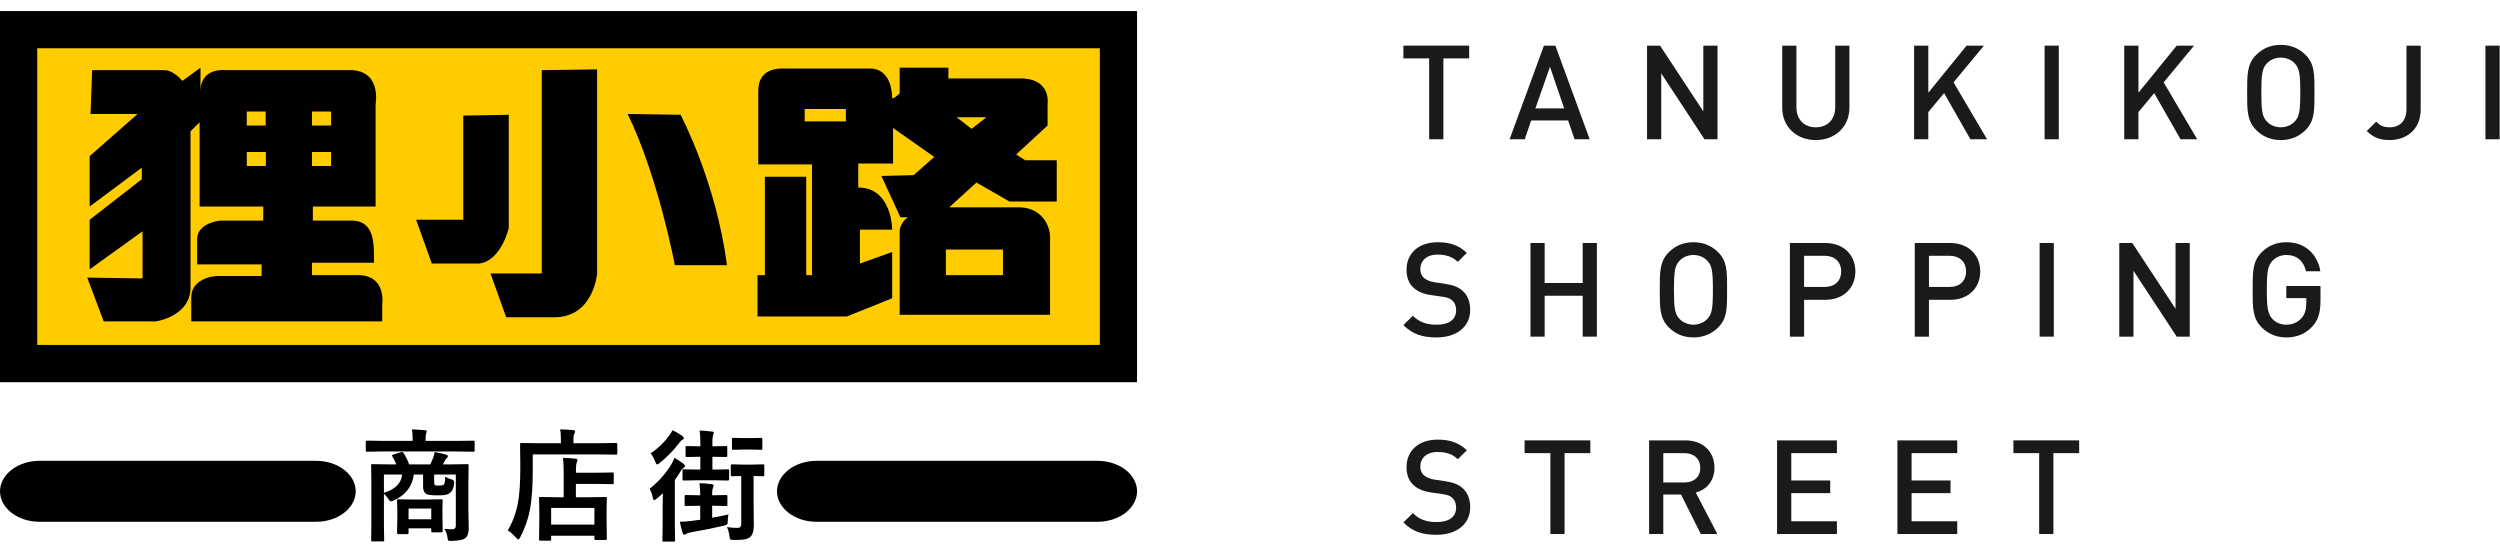 <?xml version="1.0" encoding="utf-8"?>
<!-- Generator: Adobe Illustrator 16.0.3, SVG Export Plug-In . SVG Version: 6.00 Build 0)  -->
<!DOCTYPE svg PUBLIC "-//W3C//DTD SVG 1.1//EN" "http://www.w3.org/Graphics/SVG/1.1/DTD/svg11.dtd">
<svg version="1.1" id="レイヤー_1" xmlns="http://www.w3.org/2000/svg" xmlns:xlink="http://www.w3.org/1999/xlink" x="0px"
	 y="0px" width="190px" height="42px" viewBox="0 0 190 42" style="enable-background:new 0 0 190 42;" xml:space="preserve">
<style type="text/css">
<![CDATA[
	.st0{fill:#FFCC00;enable-background:new    ;}
	.st1{fill:#1A1A1A;}
]]>
</style>
<g>
	<g>
		<g>
			<g>
				<rect x="1.414" y="2.252" class="st0" width="83.589" height="25.38"/>
				<path d="M85.002,0.839H0v28.207h86.416V0.839H85.002z M83.588,3.667c0,2.374,0,20.176,0,22.549c-2.683,0-78.076,0-80.759,0
					c0-2.373,0-20.175,0-22.549C5.512,3.667,80.905,3.667,83.588,3.667z"/>
			</g>
			<g>
				<path d="M27.291,20.91h-3.579V19.97h4.71c0-1.259,0.124-3.204-1.691-3.204h-2.954v-1.07h4.769V7.91c0,0,0.506-2.704-2.129-2.578
					c0,0-9.178,0-9.235,0c-0.068,0-1.945-0.251-1.945,1.633v-1.82l-1.38,1.004c0,0-0.628-0.817-1.387-0.817H7.004L6.88,8.662h3.578
					l-3.644,3.204v3.831l3.963-2.953v0.878l-3.963,3.08v3.768l4.02-2.89v3.581l-4.205-0.063l1.253,3.328h3.956
					c0,0,2.768-0.375,2.642-2.762V9.979l0.689-0.688v6.406h4.837v1.07h-3.268c0,0-1.631,0.124-1.755,1.317v2.01h4.898v0.881
					c0,0-2.77,0-3.327,0c-0.572,0-2.018,0.313-2.018,1.629v1.824h14.514v-1.32C29.051,23.107,29.368,20.974,27.291,20.91z
					 M23.711,8.474h1.45v1.066h-1.45V8.474z M23.711,11.55h1.45v1.068h-1.45V11.55z M18.754,8.474h1.438v1.066h-1.438V8.474z
					 M20.206,12.618h-1.45V11.55h1.45V12.618z"/>
				<path d="M38.666,17.328V8.723L35.21,8.787v7.915h-3.585l1.194,3.329h3.577C38.096,19.841,38.666,17.328,38.666,17.328z"/>
				<path d="M41.172,20.783h-3.893l1.192,3.33h3.651c3.006,0,3.259-3.33,3.259-3.33V5.271l-4.208,0.062V20.783z"/>
				<path d="M47.702,8.662c2.328,4.772,3.587,11.494,3.587,11.494h3.961c-0.823-6.343-3.527-11.433-3.527-11.433L47.702,8.662z"/>
				<path d="M76.732,15.319h3.58v-3.141h-2.396l-0.688-0.438l2.388-2.199V7.91c0,0,0.315-1.949-2.074-1.949h-5.464V5.145h-3.703
					v1.946c0,0-0.569,0.565-0.569,0.313c0-0.251-0.062-2.198-1.695-2.198c0,0-6.031,0-6.405,0c-0.377,0-2.078-0.125-2.078,1.696
					v5.59h4.083v8.417h-0.436v-7.475h-3.145v7.475H57.57v3.143h6.784l3.452-1.385V19.15l-2.451,0.88v-2.574h2.451
					c0,0,0-3.204-2.578-3.204V12.43h2.643V9.729l3.136,2.199l-1.573,1.382l-2.449,0.064l1.448,3.139h0.569
					c0,0-0.627,0.378-0.627,1.129v6.283h11.43c0,0,0-5.024,0-5.904s-0.626-2.198-2.263-2.264h-5.404l2.071-1.885L76.732,15.319z
					 M64.287,9.227h-3.133V8.285h3.133V9.227z M76.226,18.962v1.947h-4.338v-1.947H76.226z M72.709,8.913h2.256l-1.126,0.88
					L72.709,8.913z"/>
			</g>
		</g>
		<g>
			<g>
				<g>
					<path d="M29.048,34.312l-1.158,0.019c-0.061,0-0.091-0.033-0.091-0.1v-0.642c0-0.066,0.03-0.1,0.091-0.1l1.158,0.018h2.316
						v-0.072c0-0.353-0.021-0.619-0.063-0.801c0.347,0.013,0.677,0.032,0.99,0.059c0.094,0.01,0.141,0.04,0.141,0.091
						c0,0.009-0.015,0.068-0.045,0.177c-0.03,0.069-0.045,0.228-0.045,0.475v0.072h2.479l1.158-0.018c0.063,0,0.095,0.033,0.095,0.1
						v0.642c0,0.066-0.031,0.1-0.095,0.1l-1.158-0.019H29.048z M33.765,40.193c0.25,0.021,0.445,0.031,0.583,0.031
						c0.196,0,0.294-0.088,0.294-0.263v-3.898h-1.646v0.538c0,0.154,0.019,0.243,0.055,0.267c0.039,0.024,0.142,0.036,0.308,0.036
						c0.19,0,0.313-0.023,0.371-0.072c0.066-0.066,0.103-0.267,0.108-0.602c0.163,0.1,0.318,0.168,0.466,0.204
						c0.142,0.021,0.212,0.097,0.212,0.226c0,0.01,0,0.026,0,0.05c-0.024,0.365-0.136,0.618-0.335,0.76
						c-0.108,0.082-0.238,0.133-0.389,0.154c-0.115,0.015-0.318,0.022-0.611,0.022c-0.437,0-0.708-0.041-0.814-0.122
						c-0.142-0.111-0.212-0.286-0.212-0.524v-0.937H31.45c-0.118,0.911-0.625,1.566-1.52,1.968c-0.1,0.048-0.167,0.072-0.204,0.072
						c-0.072,0-0.146-0.068-0.222-0.204c-0.099-0.147-0.208-0.271-0.326-0.37v2.315l0.019,1.203c0,0.048-0.006,0.077-0.019,0.086
						c-0.012,0.009-0.039,0.014-0.081,0.014h-0.787c-0.051,0-0.082-0.006-0.09-0.019c-0.009-0.012-0.014-0.039-0.014-0.081
						l0.018-1.244v-3.166l-0.018-1.257c0-0.049,0.006-0.079,0.018-0.091c0.012-0.009,0.041-0.014,0.086-0.014l1.257,0.019h0.556
						c-0.075-0.196-0.178-0.396-0.307-0.602c-0.018-0.027-0.027-0.05-0.027-0.068c0-0.03,0.038-0.057,0.113-0.081l0.565-0.177
						c0.03-0.009,0.058-0.014,0.082-0.014c0.051,0,0.098,0.036,0.14,0.108c0.16,0.245,0.295,0.522,0.407,0.833h1.605
						c0.103-0.209,0.18-0.388,0.231-0.539c0.054-0.139,0.087-0.271,0.1-0.397c0.316,0.051,0.616,0.119,0.9,0.203
						c0.072,0.027,0.108,0.065,0.108,0.113s-0.03,0.099-0.09,0.149c-0.063,0.051-0.113,0.119-0.149,0.203
						c-0.042,0.094-0.089,0.183-0.14,0.268h0.593l1.257-0.019c0.051,0,0.081,0.006,0.09,0.019c0.009,0.012,0.014,0.04,0.014,0.086
						l-0.018,1.329v2.031l0.027,1.397c0,0.358-0.083,0.609-0.249,0.751c-0.142,0.133-0.492,0.206-1.049,0.222
						c-0.054,0.003-0.089,0.004-0.104,0.004c-0.09,0-0.146-0.017-0.167-0.05c-0.015-0.021-0.029-0.079-0.041-0.176
						C33.984,40.618,33.901,40.385,33.765,40.193z M30.567,36.063h-1.389v1.389C30.029,37.195,30.492,36.732,30.567,36.063z
						 M30.947,40.595h-0.665c-0.051,0-0.082-0.008-0.091-0.022c-0.009-0.013-0.013-0.043-0.013-0.091l0.018-1.23v-0.471
						l-0.018-0.732c0-0.051,0.006-0.081,0.018-0.09c0.012-0.01,0.041-0.014,0.086-0.014l1,0.018h1.262l0.995-0.018
						c0.051,0,0.082,0.006,0.09,0.018c0.009,0.013,0.014,0.041,0.014,0.086l-0.018,0.602v0.529l0.018,1.167
						c0,0.048-0.005,0.078-0.016,0.091c-0.011,0.012-0.039,0.018-0.084,0.018h-0.669c-0.048,0-0.077-0.006-0.086-0.018
						c-0.009-0.016-0.013-0.046-0.013-0.091v-0.194h-1.724v0.33c0,0.051-0.005,0.083-0.016,0.095
						C31.025,40.589,30.996,40.595,30.947,40.595z M31.051,38.65v0.814h1.724V38.65H31.051z"/>
					<path d="M40.49,34.535v1.166c0,1.258-0.068,2.253-0.204,2.985c-0.145,0.757-0.392,1.468-0.742,2.131
						c-0.066,0.123-0.116,0.186-0.149,0.186c-0.024,0-0.086-0.05-0.186-0.149c-0.235-0.257-0.442-0.439-0.62-0.548
						c0.359-0.597,0.612-1.269,0.76-2.017c0.13-0.643,0.195-1.566,0.195-2.773l-0.018-1.75c0-0.066,0.03-0.1,0.09-0.1l1.253,0.019
						h1.759v-0.308c0-0.313-0.018-0.563-0.054-0.746c0.337,0.009,0.665,0.026,0.981,0.054c0.1,0.009,0.149,0.042,0.149,0.1
						c0,0.063-0.02,0.122-0.059,0.177c-0.042,0.078-0.063,0.211-0.063,0.397v0.326h2l1.244-0.019c0.061,0,0.09,0.033,0.09,0.1v0.688
						c0,0.066-0.03,0.1-0.09,0.1l-1.244-0.018H40.49z M41.783,41.092h-0.71c-0.052,0-0.082-0.006-0.091-0.018
						c-0.009-0.013-0.014-0.041-0.014-0.086l0.019-1.479v-0.674l-0.019-0.959c0-0.051,0.006-0.081,0.019-0.09
						c0.012-0.01,0.039-0.014,0.081-0.014l1.235,0.018h0.538v-1.872c0-0.489-0.018-0.862-0.054-1.122
						c0.386,0.012,0.701,0.033,0.945,0.063c0.105,0.012,0.158,0.044,0.158,0.095c0,0.049-0.02,0.116-0.059,0.204
						c-0.042,0.087-0.063,0.325-0.063,0.714v0.055h1.547l1.23-0.018c0.048,0,0.077,0.006,0.086,0.018
						c0.009,0.012,0.014,0.039,0.014,0.081v0.688c0,0.049-0.006,0.077-0.018,0.086c-0.012,0.01-0.04,0.014-0.082,0.014l-1.23-0.018
						h-1.547v1.013h1.009l1.239-0.018c0.048,0,0.079,0.006,0.09,0.018c0.009,0.013,0.014,0.041,0.014,0.086l-0.018,0.828v0.769
						l0.018,1.47c0,0.063-0.035,0.096-0.104,0.096h-0.742c-0.066,0-0.1-0.032-0.1-0.096v-0.23h-3.288v0.276
						c0,0.051-0.006,0.081-0.018,0.09C41.857,41.088,41.828,41.092,41.783,41.092z M41.887,38.605v1.267h3.288v-1.267H41.887z"/>
					<path d="M51.261,34.796c0.199,0.111,0.421,0.257,0.665,0.435c0.087,0.069,0.131,0.131,0.131,0.186
						c0,0.054-0.033,0.101-0.1,0.14c-0.066,0.036-0.154,0.138-0.262,0.303c-0.115,0.203-0.25,0.41-0.407,0.625v3.433l0.018,1.14
						c0,0.049-0.006,0.078-0.018,0.091c-0.012,0.009-0.039,0.014-0.082,0.014h-0.764c-0.048,0-0.077-0.007-0.086-0.019
						c-0.009-0.012-0.014-0.041-0.014-0.086l0.018-1.14v-1.361c0-0.247,0.006-0.604,0.018-1.072
						c-0.196,0.185-0.347,0.318-0.452,0.403c-0.103,0.081-0.167,0.121-0.195,0.121c-0.054,0-0.095-0.067-0.122-0.203
						c-0.045-0.238-0.125-0.457-0.24-0.656c0.682-0.542,1.235-1.166,1.66-1.872C51.094,35.17,51.171,35.01,51.261,34.796z
						 M51.103,32.693c0.223,0.097,0.469,0.238,0.737,0.426c0.087,0.069,0.131,0.128,0.131,0.176c0,0.055-0.03,0.096-0.091,0.123
						c-0.066,0.026-0.16,0.115-0.28,0.267c-0.377,0.513-0.864,1.013-1.461,1.501c-0.093,0.076-0.158,0.113-0.194,0.113
						c-0.045,0-0.095-0.07-0.149-0.213c-0.093-0.253-0.208-0.464-0.344-0.633c0.555-0.371,1.019-0.815,1.393-1.334
						C50.975,32.95,51.061,32.808,51.103,32.693z M54.229,38.437h-0.104v0.914c0.47-0.088,0.883-0.174,1.239-0.258
						c-0.036,0.147-0.054,0.313-0.054,0.493c0,0.145-0.015,0.232-0.045,0.263c-0.027,0.029-0.107,0.063-0.24,0.099
						c-0.829,0.193-1.636,0.356-2.42,0.489c-0.214,0.039-0.362,0.082-0.443,0.131c-0.076,0.048-0.134,0.072-0.177,0.072
						c-0.039,0-0.074-0.044-0.104-0.131c-0.081-0.247-0.152-0.534-0.212-0.859c0.277,0,0.555-0.019,0.832-0.055l0.715-0.095v-1.063
						h-0.131l-0.954,0.019c-0.048,0-0.077-0.008-0.086-0.022c-0.009-0.012-0.014-0.042-0.014-0.091v-0.619
						c0-0.049,0.006-0.079,0.018-0.091c0.012-0.009,0.039-0.014,0.082-0.014l0.954,0.022h0.131v-0.076
						c0-0.323-0.021-0.604-0.063-0.842c0.347,0.009,0.656,0.033,0.927,0.072c0.105,0.009,0.158,0.044,0.158,0.104
						c0,0.023-0.02,0.086-0.059,0.186c-0.036,0.081-0.054,0.211-0.054,0.389v0.167h0.104l0.954-0.022
						c0.048,0,0.077,0.006,0.086,0.019c0.009,0.012,0.014,0.04,0.014,0.086v0.619c0,0.052-0.005,0.083-0.016,0.095
						c-0.011,0.013-0.039,0.019-0.084,0.019L54.229,38.437z M54.233,34.715h-0.09v0.972h0.158l1.009-0.018
						c0.048,0,0.078,0.006,0.09,0.018c0.009,0.013,0.014,0.04,0.014,0.082v0.66c0,0.061-0.035,0.091-0.104,0.091l-1.009-0.019
						h-1.307l-1.022,0.019c-0.066,0-0.1-0.03-0.1-0.091v-0.66c0-0.049,0.006-0.077,0.018-0.086s0.039-0.014,0.082-0.014l1.031,0.018
						h0.222v-0.972h-0.095l-0.923,0.018c-0.048,0-0.078-0.006-0.09-0.018c-0.009-0.013-0.014-0.041-0.014-0.086V34
						c0-0.048,0.006-0.077,0.018-0.086c0.012-0.009,0.041-0.014,0.086-0.014l0.923,0.019h0.095v-0.299
						c0-0.401-0.019-0.701-0.055-0.9c0.338,0.013,0.647,0.038,0.927,0.077c0.1,0,0.149,0.03,0.149,0.091
						c0,0.039-0.018,0.101-0.054,0.186c-0.033,0.105-0.05,0.267-0.05,0.483v0.362h0.09l0.937-0.019c0.048,0,0.078,0.006,0.09,0.019
						c0.009,0.012,0.014,0.039,0.014,0.081v0.629c0,0.051-0.006,0.081-0.018,0.09c-0.012,0.01-0.041,0.014-0.086,0.014
						L54.233,34.715z M55.25,40.057c0.253,0.042,0.51,0.063,0.769,0.063c0.133,0,0.22-0.029,0.262-0.09
						c0.036-0.052,0.054-0.144,0.054-0.276v-3.577l-0.687,0.018c-0.052,0-0.083-0.006-0.095-0.018
						c-0.009-0.013-0.014-0.042-0.014-0.091v-0.696c0-0.048,0.006-0.077,0.018-0.086c0.012-0.009,0.042-0.014,0.091-0.014
						l0.787,0.019H57.2l0.787-0.019c0.048,0,0.077,0.006,0.086,0.019c0.009,0.012,0.013,0.039,0.013,0.081v0.696
						c0,0.052-0.006,0.083-0.018,0.095c-0.012,0.01-0.039,0.014-0.081,0.014l-0.715-0.018v1.944l0.018,1.814
						c0,0.452-0.103,0.752-0.308,0.899c-0.105,0.085-0.253,0.141-0.443,0.168c-0.169,0.023-0.425,0.036-0.769,0.036
						c-0.151,0-0.24-0.016-0.267-0.046c-0.027-0.03-0.05-0.116-0.068-0.258C55.409,40.494,55.347,40.268,55.25,40.057z
						 M57.847,33.277c0.061,0,0.091,0.035,0.091,0.104v0.701c0,0.069-0.03,0.104-0.091,0.104l-0.724-0.019h-0.665l-0.724,0.019
						c-0.048,0-0.079-0.006-0.091-0.019c-0.009-0.012-0.014-0.04-0.014-0.086V33.38c0-0.051,0.008-0.081,0.023-0.09
						c0.009-0.009,0.036-0.014,0.082-0.014l0.724,0.018h0.665L57.847,33.277z"/>
				</g>
			</g>
			<g>
				<path d="M27.033,37.339c0,1.274-1.35,2.316-3,2.316H3c-1.65,0-3-1.042-3-2.316s1.35-2.316,3-2.316h21.033
					C25.683,35.023,27.033,36.065,27.033,37.339z"/>
			</g>
			<g>
				<path d="M86.416,37.339c0,1.274-1.35,2.316-3,2.316H62.052c-1.65,0-3-1.042-3-2.316s1.35-2.316,3-2.316h21.364
					C85.066,35.023,86.416,36.065,86.416,37.339z"/>
			</g>
		</g>
	</g>
	<g>
		<g>
			<path class="st1" d="M109.697,4.438v6.146h-1.08V4.438h-1.959v-0.97h4.997v0.97H109.697z"/>
			<path class="st1" d="M119.667,10.585l-0.489-1.429h-2.808l-0.49,1.429h-1.149l2.608-7.116h0.869l2.609,7.116H119.667z
				 M117.799,5.078l-1.109,3.158h2.188L117.799,5.078z"/>
			<path class="st1" d="M129.542,10.585l-3.287-5.007v5.007h-1.08V3.469h0.99l3.287,4.998V3.469h1.08v7.116H129.542z"/>
			<path class="st1" d="M137.998,10.645c-1.449,0-2.549-0.99-2.549-2.459V3.469h1.08v4.667c0,0.95,0.58,1.539,1.469,1.539
				c0.891,0,1.479-0.589,1.479-1.539V3.469h1.079v4.717C140.556,9.655,139.447,10.645,137.998,10.645z"/>
			<path class="st1" d="M149.75,10.585l-1.999-3.508l-1.199,1.439v2.069h-1.079V3.469h1.079v3.578l2.908-3.578h1.319l-2.309,2.789
				l2.549,4.328H149.75z"/>
			<path class="st1" d="M155.389,10.585V3.469h1.079v7.116H155.389z"/>
			<path class="st1" d="M165.719,10.585l-1.999-3.508l-1.199,1.439v2.069h-1.079V3.469h1.079v3.578l2.908-3.578h1.319l-2.309,2.789
				l2.549,4.328H165.719z"/>
			<path class="st1" d="M175.22,9.885c-0.489,0.49-1.119,0.76-1.879,0.76s-1.379-0.27-1.869-0.76
				c-0.699-0.7-0.689-1.489-0.689-2.858s-0.01-2.159,0.689-2.858c0.49-0.49,1.109-0.76,1.869-0.76s1.39,0.27,1.879,0.76
				c0.699,0.7,0.68,1.489,0.68,2.858S175.919,9.186,175.22,9.885z M174.401,4.818c-0.25-0.27-0.64-0.44-1.06-0.44
				s-0.81,0.17-1.059,0.44c-0.351,0.379-0.42,0.779-0.42,2.208s0.069,1.829,0.42,2.209c0.249,0.27,0.639,0.439,1.059,0.439
				s0.81-0.17,1.06-0.439c0.35-0.38,0.42-0.78,0.42-2.209S174.75,5.198,174.401,4.818z"/>
			<path class="st1" d="M181.603,10.645c-0.729,0-1.239-0.2-1.729-0.69l0.719-0.709c0.25,0.25,0.49,0.43,1.01,0.43
				c0.8,0,1.289-0.49,1.289-1.419V3.469h1.08v4.868C183.972,9.815,182.913,10.645,181.603,10.645z"/>
			<path class="st1" d="M188.893,10.585V3.469h1.079v7.116H188.893z"/>
			<path class="st1" d="M109.176,25.645c-1.069,0-1.839-0.249-2.519-0.939l0.72-0.709c0.52,0.52,1.089,0.68,1.819,0.68
				c0.93,0,1.469-0.4,1.469-1.09c0-0.31-0.09-0.569-0.279-0.739c-0.181-0.17-0.36-0.24-0.78-0.3l-0.839-0.12
				c-0.58-0.08-1.04-0.28-1.35-0.57c-0.35-0.33-0.52-0.779-0.52-1.359c0-1.239,0.899-2.089,2.379-2.089
				c0.939,0,1.599,0.24,2.208,0.81l-0.689,0.68c-0.439-0.419-0.949-0.549-1.55-0.549c-0.839,0-1.299,0.479-1.299,1.109
				c0,0.26,0.08,0.489,0.27,0.659c0.181,0.16,0.471,0.28,0.801,0.33l0.809,0.12c0.66,0.1,1.029,0.26,1.33,0.529
				c0.389,0.34,0.579,0.85,0.579,1.459C111.735,24.866,110.666,25.645,109.176,25.645z"/>
			<path class="st1" d="M120.283,25.585v-3.108h-2.889v3.108h-1.078v-7.116h1.078v3.039h2.889v-3.039h1.08v7.116H120.283z"/>
			<path class="st1" d="M130.58,24.886c-0.489,0.489-1.119,0.759-1.879,0.759s-1.379-0.27-1.869-0.759
				c-0.699-0.7-0.689-1.489-0.689-2.859c0-1.369-0.01-2.159,0.689-2.858c0.49-0.49,1.109-0.76,1.869-0.76s1.39,0.27,1.879,0.76
				c0.699,0.7,0.68,1.489,0.68,2.858C131.259,23.397,131.279,24.186,130.58,24.886z M129.76,19.819c-0.25-0.27-0.64-0.44-1.06-0.44
				s-0.81,0.17-1.059,0.44c-0.351,0.379-0.42,0.779-0.42,2.208s0.069,1.829,0.42,2.208c0.249,0.271,0.639,0.44,1.059,0.44
				s0.81-0.17,1.06-0.44c0.35-0.38,0.42-0.779,0.42-2.208S130.11,20.198,129.76,19.819z"/>
			<path class="st1" d="M138.73,22.787h-1.619v2.798h-1.08v-7.116h2.699c1.389,0,2.278,0.919,2.278,2.159
				C141.008,21.868,140.119,22.787,138.73,22.787z M138.669,19.439h-1.559v2.369h1.559c0.75,0,1.26-0.43,1.26-1.179
				C139.929,19.878,139.419,19.439,138.669,19.439z"/>
			<path class="st1" d="M148.22,22.787h-1.619v2.798h-1.08v-7.116h2.699c1.389,0,2.278,0.919,2.278,2.159
				C150.499,21.868,149.609,22.787,148.22,22.787z M148.16,19.439h-1.559v2.369h1.559c0.75,0,1.26-0.43,1.26-1.179
				C149.419,19.878,148.91,19.439,148.16,19.439z"/>
			<path class="st1" d="M155.011,25.585v-7.116h1.079v7.116H155.011z"/>
			<path class="st1" d="M165.431,25.585l-3.287-5.007v5.007h-1.08v-7.116h0.99l3.287,4.997v-4.997h1.08v7.116H165.431z"/>
			<path class="st1" d="M175.718,24.835c-0.539,0.57-1.209,0.81-1.959,0.81c-0.738,0-1.379-0.27-1.868-0.759
				c-0.7-0.7-0.69-1.489-0.69-2.859c0-1.369-0.01-2.159,0.69-2.858c0.489-0.49,1.109-0.76,1.868-0.76c1.51,0,2.389,0.99,2.59,2.209
				h-1.09c-0.18-0.78-0.699-1.239-1.5-1.239c-0.419,0-0.799,0.17-1.049,0.44c-0.35,0.379-0.43,0.779-0.43,2.208
				s0.08,1.839,0.43,2.219c0.25,0.27,0.63,0.43,1.049,0.43c0.471,0,0.881-0.181,1.16-0.5c0.26-0.3,0.359-0.66,0.359-1.119v-0.4
				h-1.52v-0.919h2.6v1.089C176.359,23.747,176.189,24.336,175.718,24.835z"/>
			<path class="st1" d="M109.176,40.645c-1.069,0-1.839-0.249-2.519-0.939l0.72-0.709c0.52,0.52,1.089,0.68,1.819,0.68
				c0.93,0,1.469-0.4,1.469-1.09c0-0.31-0.09-0.569-0.279-0.739c-0.181-0.17-0.36-0.24-0.78-0.3l-0.839-0.12
				c-0.58-0.08-1.04-0.28-1.35-0.569c-0.35-0.33-0.52-0.78-0.52-1.359c0-1.239,0.899-2.089,2.379-2.089
				c0.939,0,1.599,0.239,2.208,0.81l-0.689,0.68c-0.439-0.42-0.949-0.55-1.55-0.55c-0.839,0-1.299,0.479-1.299,1.109
				c0,0.26,0.08,0.489,0.27,0.659c0.181,0.16,0.471,0.28,0.801,0.33l0.809,0.12c0.66,0.1,1.029,0.26,1.33,0.529
				c0.389,0.34,0.579,0.85,0.579,1.459C111.735,39.866,110.666,40.645,109.176,40.645z"/>
			<path class="st1" d="M118.908,34.439v6.146h-1.08v-6.146h-1.959v-0.97h4.997v0.97H118.908z"/>
			<path class="st1" d="M129.26,40.585l-1.499-2.998h-1.35v2.998h-1.079v-7.116h2.759c1.349,0,2.209,0.87,2.209,2.079
				c0,1.02-0.62,1.669-1.42,1.889l1.639,3.148H129.26z M128.011,34.439h-1.6v2.229h1.6c0.719,0,1.209-0.409,1.209-1.109
				C129.22,34.859,128.73,34.439,128.011,34.439z"/>
			<path class="st1" d="M135.058,40.585v-7.116h4.548v0.97h-3.468v2.079h2.958v0.959h-2.958v2.139h3.468v0.97H135.058z"/>
			<path class="st1" d="M144.202,40.585v-7.116h4.548v0.97h-3.469v2.079h2.959v0.959h-2.959v2.139h3.469v0.97H144.202z"/>
			<path class="st1" d="M156.058,34.439v6.146h-1.08v-6.146h-1.959v-0.97h4.998v0.97H156.058z"/>
		</g>
	</g>
</g>
</svg>